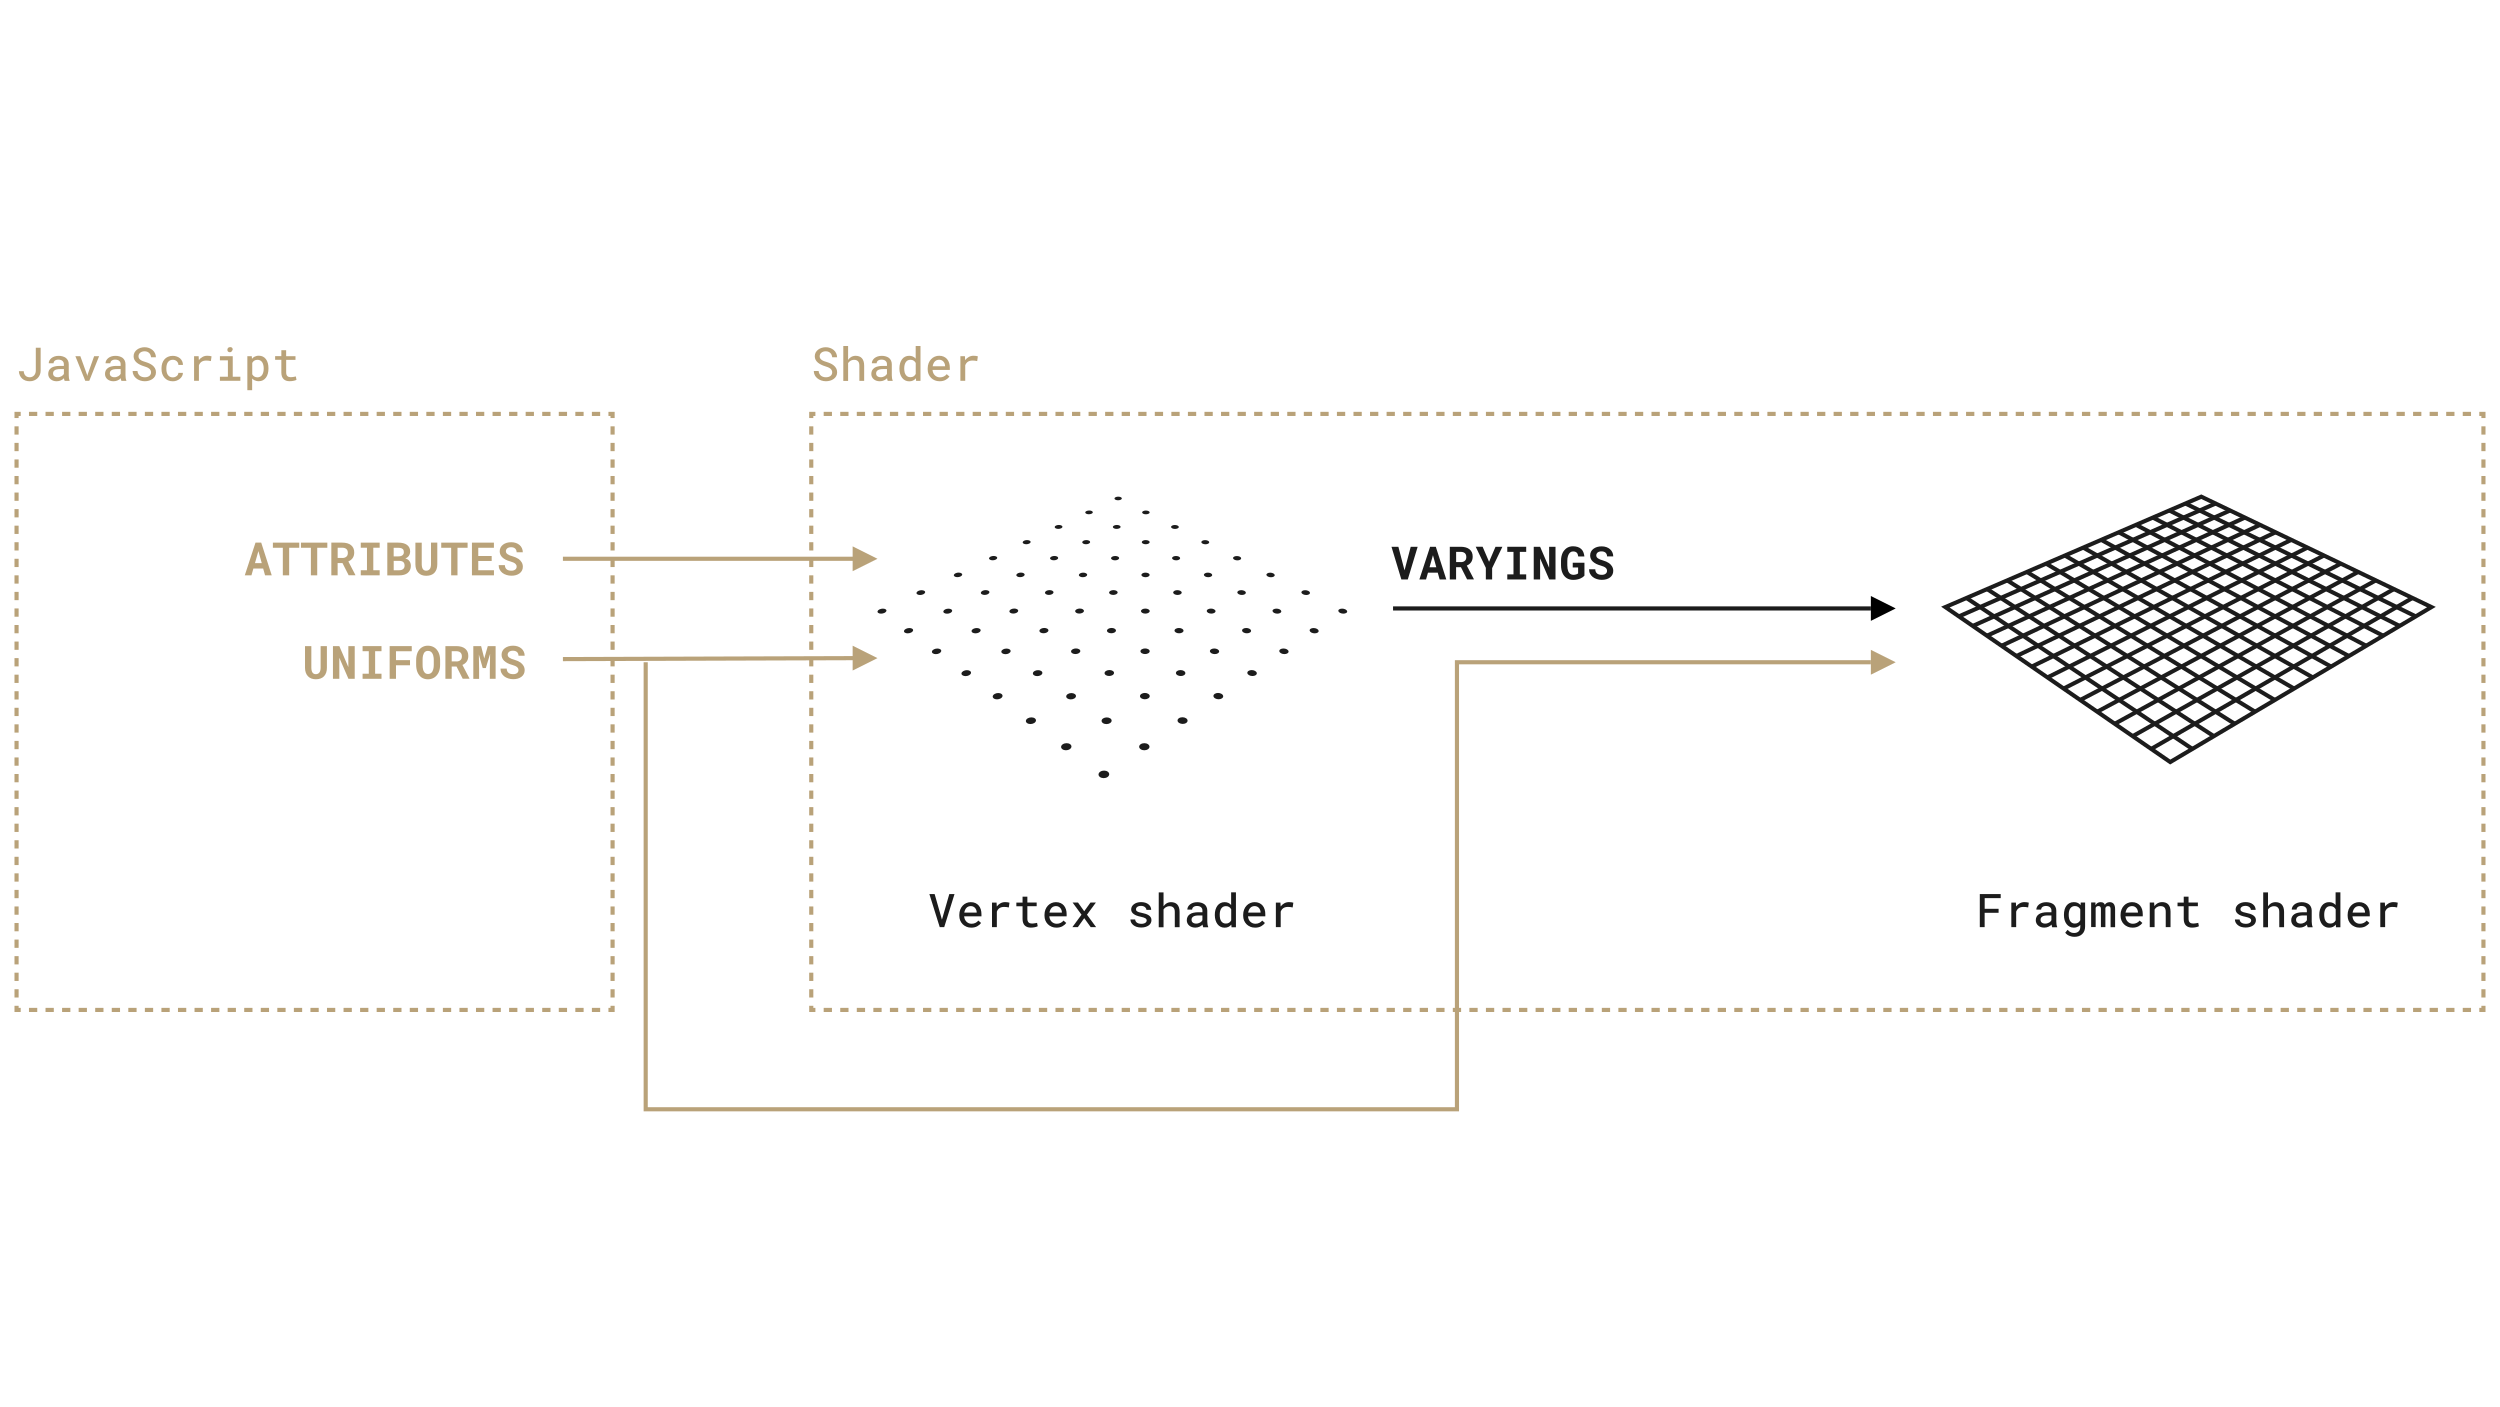 <?xml version="1.0" encoding="UTF-8"?>
<svg id="images" xmlns="http://www.w3.org/2000/svg" width="604" height="340" xmlns:xlink="http://www.w3.org/1999/xlink" viewBox="0 0 604 340">
  <defs>
    <style>
      .cls-1, .cls-2, .cls-3 {
        stroke-width: 0px;
      }

      .cls-1, .cls-4 {
        fill: #b9a279;
      }

      .cls-5, .cls-6, .cls-4, .cls-7, .cls-8 {
        stroke-miterlimit: 10;
      }

      .cls-5, .cls-6, .cls-7, .cls-8 {
        fill: none;
      }

      .cls-5, .cls-4, .cls-7, .cls-8 {
        stroke: #b9a279;
      }

      .cls-6 {
        stroke: #1c1c1c;
      }

      .cls-2 {
        fill: #000;
      }

      .cls-3 {
        fill: #1c1c1c;
      }

      .cls-7 {
        stroke-dasharray: 0 0 2 2;
      }

      .cls-8 {
        stroke-dasharray: 0 0 2 2;
      }
    </style>
    <symbol id="arrow_2" data-name="arrow 2" viewBox="0 0 6 6">
      <polygon class="cls-2" points="3 0 6 6 0 6 3 0"/>
    </symbol>
    <symbol id="arrow-brown" viewBox="0 0 6 6">
      <polygon class="cls-1" points="6 3 0 6 0 0 6 3"/>
    </symbol>
  </defs>
  <g>
    <path class="cls-1" d="M9.82,84.01v5.55c0,.37-.07.72-.21,1.03-.14.31-.32.58-.55.8-.24.23-.51.4-.83.53-.32.13-.66.19-1.03.19s-.73-.05-1.04-.16-.58-.27-.81-.48c-.23-.21-.41-.46-.55-.76-.14-.3-.21-.64-.24-1.02h1.18c0,.21.04.41.11.58.07.18.16.33.28.46.12.14.27.24.45.31.18.07.38.11.61.11s.42-.04.6-.13c.18-.08.33-.2.46-.34.12-.14.22-.31.29-.5.07-.19.1-.39.11-.61v-5.55h1.18Z"/>
    <path class="cls-1" d="M15.51,91.72c-.03-.11-.04-.22-.05-.34-.1.1-.21.19-.33.28-.12.09-.25.17-.4.23-.15.07-.3.12-.47.16s-.35.06-.54.06c-.31,0-.59-.04-.85-.13-.25-.09-.47-.21-.65-.37-.18-.16-.32-.34-.42-.56-.1-.21-.15-.45-.15-.7,0-.33.06-.61.19-.86.13-.25.32-.46.56-.62.24-.16.52-.28.86-.35s.71-.12,1.13-.12h1.04v-.43c0-.17-.03-.32-.09-.45-.06-.13-.15-.25-.26-.34-.11-.1-.25-.17-.41-.22-.16-.05-.35-.08-.56-.08-.19,0-.35.02-.5.07-.15.05-.27.11-.37.19-.1.08-.17.17-.22.28s-.08.22-.08.34h-1.16c0-.23.05-.45.16-.66.11-.21.27-.4.48-.58.2-.16.46-.3.75-.4.3-.1.63-.15,1.01-.15.34,0,.66.04.96.13.29.08.55.21.77.37.21.17.38.38.51.64.12.25.19.55.19.88v2.69c0,.23.02.46.05.68.04.22.09.41.16.57v.09h-1.2c-.04-.08-.07-.17-.09-.28ZM14.43,91.07c.16-.05.3-.11.44-.18.13-.08.24-.17.34-.26s.17-.2.23-.31v-1.15h-.9c-.32,0-.59.03-.83.08s-.42.14-.56.25c-.11.09-.19.19-.25.31-.05.12-.08.25-.08.4,0,.14.02.26.07.38.05.12.11.21.21.29.09.08.21.14.35.19.14.05.3.07.48.07s.36-.02.52-.07Z"/>
    <path class="cls-1" d="M18.21,86.06h1.2l1.59,4.4.09.38.09-.38,1.56-4.4h1.2l-2.37,5.94h-.97l-2.39-5.94Z"/>
    <path class="cls-1" d="M29.23,91.72c-.03-.11-.04-.22-.05-.34-.1.1-.21.19-.33.28-.12.09-.25.17-.4.23-.15.07-.3.12-.47.16s-.35.06-.54.06c-.31,0-.59-.04-.85-.13-.25-.09-.47-.21-.65-.37s-.32-.34-.42-.56-.15-.45-.15-.7c0-.33.06-.61.19-.86.13-.25.32-.46.56-.62.24-.16.52-.28.86-.35.33-.08.71-.12,1.13-.12h1.04v-.43c0-.17-.03-.32-.09-.45-.06-.13-.15-.25-.26-.34-.11-.1-.25-.17-.41-.22-.16-.05-.35-.08-.56-.08-.19,0-.35.02-.5.07-.15.05-.27.11-.37.19-.1.08-.17.17-.22.28-.05.11-.08.22-.08.34h-1.16c0-.23.05-.45.16-.66.11-.21.27-.4.48-.58.2-.16.46-.3.75-.4.3-.1.63-.15,1.01-.15.34,0,.66.04.96.13.29.08.55.21.77.37.21.17.38.38.5.64.12.25.19.55.19.88v2.69c0,.23.02.46.05.68s.09.41.16.57v.09h-1.2c-.04-.08-.07-.17-.09-.28ZM28.14,91.07c.16-.05.3-.11.44-.18.13-.08.25-.17.34-.26.09-.1.17-.2.23-.31v-1.15h-.9c-.32,0-.59.03-.83.08s-.42.14-.56.25c-.11.09-.19.19-.25.31-.05.12-.08.25-.08.4,0,.14.02.26.07.38.05.12.11.21.21.29.09.08.21.14.35.19.14.05.3.07.48.07s.36-.02.52-.07Z"/>
    <path class="cls-1" d="M36.35,89.41c-.09-.16-.22-.29-.38-.41-.16-.11-.34-.21-.54-.29-.2-.08-.42-.15-.64-.22-.33-.1-.64-.22-.94-.37-.3-.14-.57-.31-.8-.5-.23-.19-.42-.42-.56-.67-.14-.25-.21-.54-.21-.87s.07-.65.22-.92.35-.5.6-.69c.25-.19.53-.33.85-.43.32-.1.65-.15.99-.15.37,0,.71.06,1.04.18.33.12.62.28.87.49.25.21.45.47.59.77.15.3.22.63.23.99h-1.18c-.02-.22-.07-.41-.15-.59-.08-.18-.18-.33-.31-.45-.13-.13-.29-.23-.47-.3-.18-.07-.4-.11-.63-.11-.2,0-.38.03-.56.08-.18.05-.33.13-.47.24-.14.1-.24.23-.32.38-.08.15-.12.32-.12.51,0,.21.05.39.15.54.1.15.24.28.41.38.16.11.34.2.55.27.2.07.41.14.61.2.29.09.58.19.86.32s.54.28.77.46c.26.2.47.44.63.72s.24.61.24.98-.08.67-.23.94c-.15.27-.36.49-.61.67-.25.18-.54.32-.86.41s-.66.14-1,.14c-.39,0-.77-.06-1.14-.19-.37-.13-.7-.31-.98-.55-.25-.21-.45-.46-.59-.75-.15-.29-.22-.61-.23-.98h1.17c.03.25.09.46.18.65.1.19.22.34.37.47.15.13.33.22.54.29.2.06.43.1.68.1.2,0,.39-.02.57-.07.18-.05.34-.12.48-.22.14-.1.25-.22.33-.37.08-.15.13-.32.13-.51,0-.22-.05-.4-.14-.56Z"/>
    <path class="cls-1" d="M42.25,91.09c.16-.05.31-.13.43-.23.13-.09.23-.21.3-.34.07-.13.11-.28.11-.43h1.1c0,.27-.07.54-.2.78s-.31.46-.54.65c-.22.18-.48.33-.78.44-.29.11-.6.16-.92.16-.45,0-.85-.08-1.19-.24-.34-.16-.62-.38-.85-.65-.23-.27-.4-.59-.52-.94s-.17-.74-.17-1.14v-.21c0-.4.06-.78.17-1.14s.29-.68.52-.95c.22-.27.5-.49.85-.64.34-.16.74-.24,1.19-.24.35,0,.68.06.98.17.3.11.56.26.78.45.22.2.39.43.51.7s.18.56.18.88h-1.1c0-.17-.03-.33-.1-.48s-.16-.28-.28-.4c-.12-.11-.26-.2-.43-.27-.17-.07-.35-.1-.54-.1-.29,0-.54.06-.74.18-.2.12-.36.27-.48.46-.12.19-.21.41-.26.65-.05.24-.08.48-.08.73v.21c0,.25.03.5.08.74s.14.46.26.65c.12.19.27.34.47.46.2.12.45.18.75.18.17,0,.34-.03.5-.08Z"/>
    <path class="cls-1" d="M50.65,85.99c.2.03.35.06.46.1l-.16,1.15c-.2-.04-.39-.08-.58-.1-.19-.02-.38-.03-.57-.03-.23,0-.45.03-.63.08-.19.05-.35.13-.5.23-.14.1-.26.22-.36.36-.1.14-.19.3-.25.48v3.74h-1.17v-5.94h1.1l.05.81v.14c.25-.33.54-.58.88-.77.34-.19.72-.29,1.14-.29.2,0,.4.01.6.04Z"/>
    <path class="cls-1" d="M56.23,86.06v4.96h1.84v.98h-4.94v-.98h1.93v-3.97h-1.93v-.99h3.1ZM54.98,84.25c.03-.08.08-.16.14-.22.05-.05.13-.09.21-.12.09-.03.18-.05.28-.05.15,0,.27.03.37.09.1.06.16.15.2.25.04.1.05.2.03.3-.03.1-.08.18-.16.25-.04.12-.11.21-.21.27s-.24.09-.4.07c-.17-.02-.29-.08-.38-.19s-.13-.24-.13-.39c0-.1.02-.18.05-.27Z"/>
    <path class="cls-1" d="M59.77,86.06h1.06l.05.63c.08-.1.17-.19.26-.28.1-.08.2-.15.31-.21.15-.08.31-.14.49-.19s.37-.07.58-.07c.38,0,.72.07,1.01.22.29.15.54.36.73.62s.35.59.45.96c.1.37.15.78.15,1.22v.12c0,.42-.05.82-.15,1.19s-.25.69-.45.96c-.2.27-.44.48-.73.64-.29.15-.62.23-1,.23-.22,0-.42-.02-.61-.07-.19-.05-.36-.11-.51-.19-.09-.06-.18-.12-.26-.18-.08-.07-.16-.14-.23-.22v2.84h-1.16v-8.22ZM63.62,88.19c-.06-.25-.15-.47-.27-.66-.12-.19-.28-.33-.47-.44-.19-.11-.42-.16-.68-.16-.15,0-.28.02-.41.05-.13.03-.24.08-.34.14-.11.07-.21.15-.29.24-.09.09-.16.2-.22.32v2.75c.06.11.13.2.2.29.08.09.16.17.26.23.11.07.23.12.36.16.14.04.28.06.44.06.26,0,.49-.06.68-.17.19-.11.35-.26.47-.45.12-.19.21-.41.27-.66.06-.25.09-.51.09-.79v-.12c0-.27-.03-.54-.09-.78Z"/>
    <path class="cls-1" d="M69.14,86.06h2.25v.88h-2.25v3.03c0,.23.03.41.08.56.06.15.13.27.23.35.1.09.22.16.35.19.13.04.28.06.43.06.11,0,.23,0,.35-.02.12-.01.24-.03.35-.05.11-.02.21-.04.31-.06.1-.02.18-.04.24-.05l.15.82c-.09.05-.2.1-.33.14-.13.04-.26.07-.41.1-.15.03-.3.05-.47.07-.16.01-.33.02-.49.02-.28,0-.54-.04-.78-.12s-.44-.2-.62-.37c-.18-.17-.31-.38-.41-.65s-.15-.58-.15-.96v-3.07h-1.5v-.88h1.5v-1.44h1.16v1.44Z"/>
  </g>
  <g>
    <path class="cls-1" d="M61.22,137.35l-.47,1.65h-1.61l2.59-7.9h1.38l2.54,7.9h-1.61l-.46-1.65h-2.37ZM63.24,136.05l-.81-2.91-.83,2.91h1.64Z"/>
    <path class="cls-1" d="M69.86,132.34v6.66h-1.53v-6.66h-2.4v-1.24h6.37v1.24h-2.44Z"/>
    <path class="cls-1" d="M76.64,132.34v6.66h-1.53v-6.66h-2.4v-1.24h6.37v1.24h-2.44Z"/>
    <path class="cls-1" d="M81.57,136.05v2.95h-1.52v-7.9h2.65c.44,0,.83.05,1.19.15.35.1.66.25.91.45.25.2.44.45.58.74.14.3.2.64.2,1.03,0,.28-.03.54-.1.76-.07.23-.16.43-.28.6-.13.18-.28.34-.45.47-.18.13-.37.25-.59.35l1.7,3.26v.07h-1.63l-1.49-2.95h-1.16ZM82.7,134.81c.24,0,.44-.03.62-.1.18-.07.32-.16.44-.29.09-.1.17-.22.21-.36s.07-.3.07-.47c0-.21-.03-.4-.09-.56-.06-.16-.16-.29-.28-.4-.11-.09-.25-.17-.41-.22-.16-.05-.35-.08-.56-.08h-1.12v2.47h1.13Z"/>
    <path class="cls-1" d="M91.73,131.1v1.23h-1.54v5.44h1.54v1.23h-4.57v-1.23h1.5v-5.44h-1.5v-1.23h4.57Z"/>
    <path class="cls-1" d="M93.59,131.1h2.65c.43,0,.82.04,1.17.13s.65.22.9.4c.25.18.44.4.58.67.14.27.2.59.2.96,0,.24-.05.46-.13.68s-.2.4-.36.56c-.09.09-.19.17-.3.24s-.23.13-.37.18h0c.26.08.47.17.62.28.15.11.28.24.39.39.11.16.19.33.24.52s.08.38.08.58c0,.38-.06.71-.2,1-.13.29-.32.53-.56.73-.24.2-.54.34-.88.44s-.74.15-1.17.15h-2.88v-7.9ZM96.25,134.42c.23,0,.44-.03.61-.08s.32-.13.43-.24c.09-.08.16-.18.21-.3.05-.12.07-.25.07-.41s-.02-.3-.06-.42c-.04-.12-.1-.22-.19-.3-.11-.11-.25-.19-.44-.24-.18-.05-.4-.08-.64-.08h-1.13v2.07h1.13ZM95.12,137.77h1.36c.2,0,.38-.03.53-.08.16-.05.29-.12.39-.21.12-.1.2-.21.26-.35.06-.14.09-.29.09-.46s-.02-.34-.07-.48c-.05-.14-.12-.26-.21-.36-.1-.1-.22-.18-.38-.23-.16-.05-.34-.08-.55-.09h-1.42v2.25Z"/>
    <path class="cls-1" d="M105.65,136.34c0,.44-.06.83-.18,1.18-.12.34-.3.63-.52.87-.23.24-.51.42-.84.54-.33.12-.71.18-1.13.18-.4,0-.76-.06-1.08-.18s-.59-.3-.82-.54c-.23-.23-.4-.52-.53-.87-.12-.35-.19-.74-.19-1.18v-5.23h1.53v5.23c0,.26.04.5.08.69s.12.36.22.49c.09.12.2.21.33.27s.28.09.45.09c.18,0,.35-.03.49-.1s.26-.16.36-.28c.1-.13.18-.29.23-.49.05-.2.08-.42.08-.68v-5.23h1.52v5.23Z"/>
    <path class="cls-1" d="M110.53,132.34v6.66h-1.53v-6.66h-2.4v-1.24h6.37v1.24h-2.44Z"/>
    <path class="cls-1" d="M115.55,135.54v2.23h3.79v1.23h-5.32v-7.9h5.31v1.24h-3.78v1.99h3.24v1.2h-3.24Z"/>
    <path class="cls-1" d="M124.74,136.54c-.05-.12-.13-.24-.25-.35-.12-.1-.27-.2-.46-.29-.19-.09-.43-.17-.71-.25-.44-.12-.82-.26-1.15-.43-.33-.17-.6-.36-.81-.56s-.37-.43-.47-.67c-.11-.25-.16-.51-.16-.8,0-.33.07-.63.21-.91.14-.27.34-.5.59-.69.25-.19.54-.34.88-.44.34-.1.71-.15,1.11-.15s.79.06,1.13.18.64.29.88.5c.25.22.44.47.57.77.14.3.21.62.21.98h-1.49c0-.18-.04-.34-.09-.49-.06-.15-.14-.28-.25-.39-.11-.1-.25-.19-.41-.25-.16-.06-.36-.09-.58-.09-.2,0-.38.02-.54.07-.16.05-.29.12-.4.2-.11.09-.19.2-.25.32s-.08.25-.08.39c0,.15.04.28.11.4.07.12.18.23.32.32.14.1.31.19.51.27.2.08.43.15.68.22.27.08.53.17.78.28.25.11.47.23.68.37.31.23.56.5.74.81.18.31.28.66.28,1.06,0,.35-.07.66-.21.92-.14.27-.33.5-.58.68-.25.19-.54.33-.88.43-.34.1-.71.14-1.11.14s-.78-.06-1.17-.18-.72-.29-1.01-.52c-.27-.22-.49-.49-.64-.79-.16-.3-.24-.66-.24-1.07h1.5c0,.24.05.44.12.61.08.17.18.31.32.42.13.11.3.19.49.24s.4.08.63.08c.2,0,.38-.02.54-.07.16-.05.29-.11.4-.2.11-.08.19-.18.25-.3.06-.12.09-.25.09-.39s-.02-.27-.07-.4Z"/>
  </g>
  <g>
    <path class="cls-3" d="M336.17,132.1h1.68l1.34,5.16.14.53.15-.54,1.35-5.15h1.68l-2.39,7.9h-1.55l-2.39-7.9Z"/>
    <path class="cls-3" d="M345,138.35l-.47,1.65h-1.61l2.59-7.9h1.38l2.54,7.9h-1.61l-.46-1.65h-2.37ZM347.01,137.05l-.81-2.91-.83,2.91h1.64Z"/>
    <path class="cls-3" d="M351.79,137.05v2.95h-1.52v-7.9h2.65c.44,0,.83.05,1.19.15.35.1.66.25.91.45.25.2.44.45.58.74.14.3.2.64.2,1.03,0,.28-.03.54-.1.76-.07.23-.16.43-.28.6-.13.18-.28.34-.45.47-.18.13-.37.25-.59.35l1.7,3.26v.07h-1.63l-1.49-2.95h-1.16ZM352.92,135.81c.24,0,.44-.03.62-.1.18-.07.32-.16.44-.29.09-.1.17-.22.21-.36s.07-.3.07-.47c0-.21-.03-.4-.09-.56-.06-.16-.16-.29-.28-.4-.11-.09-.25-.17-.41-.22-.16-.05-.35-.08-.56-.08h-1.12v2.47h1.13Z"/>
    <path class="cls-3" d="M361.3,132.1h1.68l-2.48,5.16v2.73h-1.52v-2.8s-2.45-5.1-2.45-5.1h1.67l1.56,3.64,1.56-3.64Z"/>
    <path class="cls-3" d="M368.73,132.1v1.23h-1.54v5.44h1.54v1.23h-4.57v-1.23h1.5v-5.44h-1.5v-1.23h4.57Z"/>
    <path class="cls-3" d="M374.29,140l-2.2-5.09v5.09h-1.54v-7.9h1.54l2.18,5.07v-5.07h1.54v7.9h-1.52Z"/>
    <path class="cls-3" d="M382.41,139.44c-.17.12-.37.23-.6.33-.24.1-.5.18-.79.24-.29.06-.6.09-.93.09-.29,0-.56-.03-.82-.1-.25-.07-.49-.16-.7-.29-.21-.13-.4-.29-.57-.48-.17-.19-.32-.4-.44-.65-.14-.27-.24-.57-.31-.91s-.11-.7-.11-1.1v-1.07c0-.38.03-.73.1-1.05.07-.32.17-.62.29-.88.12-.24.26-.45.42-.63.16-.19.33-.35.52-.49.22-.16.46-.27.72-.35s.54-.12.82-.12c.44,0,.83.06,1.16.17.33.11.61.27.84.48.23.21.41.47.53.78s.21.65.25,1.03h-1.49c-.03-.19-.06-.36-.12-.51-.05-.15-.12-.27-.21-.37-.1-.11-.23-.2-.38-.25-.15-.06-.34-.08-.55-.08-.12,0-.23.02-.34.05-.11.04-.21.09-.3.16-.12.09-.23.22-.33.37-.1.15-.18.33-.25.54-.05.16-.09.34-.12.53s-.04.41-.04.63v1.08c0,.29.02.55.06.78.04.23.09.44.16.62.04.11.09.2.15.29.06.09.12.17.19.24.12.12.25.2.4.26.15.06.33.09.52.1.12,0,.24,0,.35-.03s.22-.04.33-.08c.1-.03.19-.07.27-.11.08-.04.14-.09.18-.13v-1.43s-1.3,0-1.3,0v-1.14h2.83v3.11c-.09.12-.23.24-.4.36Z"/>
    <path class="cls-3" d="M388.19,137.54c-.05-.12-.13-.24-.25-.35-.12-.1-.27-.2-.46-.29-.19-.09-.43-.17-.71-.25-.44-.12-.82-.26-1.15-.43s-.6-.36-.81-.56-.37-.43-.47-.67c-.11-.25-.16-.51-.16-.8,0-.33.07-.63.21-.91s.34-.5.59-.69c.25-.19.54-.34.88-.44.34-.1.71-.15,1.11-.15s.79.06,1.13.18c.34.12.64.29.88.5.25.22.44.47.57.77.14.3.21.62.21.98h-1.49c0-.18-.04-.34-.09-.49-.06-.15-.14-.28-.25-.39-.11-.1-.25-.19-.42-.25s-.36-.09-.58-.09c-.2,0-.38.02-.54.07-.16.05-.29.12-.4.2-.11.09-.19.2-.25.32s-.08.25-.08.39c0,.15.04.28.11.4.07.12.18.23.32.32.14.1.31.19.51.27.2.08.43.15.68.22.27.08.53.17.78.28s.47.23.68.37c.31.23.56.5.74.81.18.31.28.66.28,1.06,0,.35-.07.66-.21.92-.14.27-.33.5-.58.68-.25.19-.54.33-.88.43-.34.1-.71.14-1.11.14s-.78-.06-1.17-.18c-.39-.12-.72-.29-1.01-.52-.27-.22-.49-.49-.64-.79-.16-.3-.24-.66-.24-1.07h1.5c0,.24.05.44.12.61.08.17.18.31.32.42.13.11.3.19.49.24.19.05.4.08.63.08.2,0,.38-.02.54-.07.16-.05.29-.11.4-.2.11-.08.19-.18.25-.3.06-.12.09-.25.09-.39s-.02-.27-.07-.4Z"/>
  </g>
  <g>
    <path class="cls-1" d="M78.98,161.34c0,.44-.06.83-.18,1.18s-.3.63-.52.87c-.23.24-.51.42-.84.54-.33.12-.71.18-1.13.18-.4,0-.76-.06-1.08-.18s-.59-.3-.82-.54c-.23-.23-.4-.52-.53-.87-.12-.35-.19-.74-.19-1.18v-5.23h1.53v5.23c0,.26.04.5.08.69s.12.36.22.49c.09.12.2.21.33.27.13.06.28.09.45.09.18,0,.35-.03.49-.1.14-.06.26-.16.36-.28.1-.13.18-.29.23-.49.05-.2.08-.42.08-.68v-5.23h1.52v5.23Z"/>
    <path class="cls-1" d="M84.18,164l-2.2-5.09v5.09h-1.54v-7.9h1.54l2.18,5.07v-5.07h1.54v7.9h-1.52Z"/>
    <path class="cls-1" d="M92.17,156.1v1.23h-1.54v5.44h1.54v1.23h-4.57v-1.23h1.5v-5.44h-1.5v-1.23h4.57Z"/>
    <path class="cls-1" d="M95.67,160.73v3.27h-1.53v-7.9h5.34v1.24h-3.81v2.15h3.39v1.24h-3.39Z"/>
    <path class="cls-1" d="M106.24,161.6c-.06.31-.15.59-.27.85-.12.26-.27.5-.46.72s-.39.4-.62.54c-.21.13-.44.23-.69.3-.25.07-.52.11-.81.11-.31,0-.59-.04-.85-.12-.26-.08-.5-.19-.71-.34-.21-.15-.4-.34-.56-.55-.17-.22-.31-.46-.42-.73-.1-.25-.18-.52-.23-.81-.05-.29-.08-.6-.08-.93v-1.15c0-.35.03-.68.09-.99.06-.31.15-.6.26-.86.11-.25.25-.48.41-.68.16-.2.35-.38.56-.52.21-.14.44-.25.69-.33s.54-.11.84-.11.59.04.85.12c.27.08.51.19.72.33.21.14.4.3.56.5s.3.41.42.65c.13.27.22.56.29.88s.1.66.1,1.01v1.15c0,.34-.03.66-.09.97ZM104.76,158.89c-.02-.18-.05-.35-.09-.51-.05-.2-.13-.37-.22-.52-.09-.15-.2-.28-.32-.38-.1-.07-.21-.13-.33-.17-.12-.04-.26-.06-.4-.06s-.27.02-.38.05c-.11.04-.22.09-.31.16-.12.1-.23.23-.31.38-.08.15-.15.33-.2.53-.04.16-.06.33-.08.51s-.02.38-.02.58v1.16c0,.19,0,.38.02.55s.04.34.08.49c.04.19.1.37.18.52s.17.28.27.38c.1.09.21.15.33.2.12.05.27.07.43.07s.29-.02.42-.07c.13-.04.24-.11.34-.19.12-.1.23-.23.31-.38.08-.15.15-.33.2-.52.04-.15.07-.32.09-.5s.03-.37.03-.56v-1.16c0-.2-.01-.4-.03-.58Z"/>
    <path class="cls-1" d="M109.13,161.05v2.95h-1.52v-7.9h2.65c.44,0,.83.05,1.19.15.35.1.66.25.91.45.25.2.44.45.58.74.14.3.2.64.2,1.03,0,.28-.03.54-.1.76-.07.23-.16.43-.28.6-.13.18-.28.34-.45.47-.18.13-.37.25-.59.35l1.7,3.26v.07h-1.63l-1.49-2.95h-1.16ZM110.25,159.81c.23,0,.44-.03.62-.1.18-.07.32-.16.44-.29.09-.1.17-.22.21-.36s.07-.3.07-.47c0-.21-.03-.4-.09-.56-.06-.16-.16-.29-.28-.4-.11-.09-.25-.17-.41-.22-.16-.05-.35-.08-.56-.08h-1.12v2.47h1.13Z"/>
    <path class="cls-1" d="M117,159.07l.85-2.97h1.89v7.9h-1.4v-2.34l.07-3.69-1.04,3.43h-.75l-.93-3.28.06,3.55v2.34h-1.4v-7.9h1.89l.75,2.97Z"/>
    <path class="cls-1" d="M125.19,161.54c-.05-.12-.13-.24-.25-.35-.12-.1-.27-.2-.46-.29-.19-.09-.43-.17-.71-.25-.44-.12-.82-.26-1.15-.43s-.6-.36-.81-.56-.37-.43-.47-.67c-.11-.25-.16-.51-.16-.8,0-.33.07-.63.21-.91s.34-.5.59-.69c.25-.19.54-.34.88-.44.34-.1.71-.15,1.11-.15s.79.06,1.13.18c.34.12.64.29.88.5.25.22.44.47.57.77.14.3.21.62.21.98h-1.49c0-.18-.04-.34-.09-.49-.06-.15-.14-.28-.25-.39-.11-.1-.25-.19-.42-.25s-.36-.09-.58-.09c-.2,0-.38.02-.54.07-.16.05-.29.12-.4.2-.11.09-.19.2-.25.32s-.08.25-.08.39c0,.15.04.28.11.4.07.12.18.23.32.32.14.1.31.19.51.27.2.08.43.15.68.22.27.08.53.17.78.28s.47.23.68.37c.31.23.56.5.74.81.18.31.28.66.28,1.06,0,.35-.07.66-.21.92-.14.27-.33.5-.58.68-.25.19-.54.33-.88.43-.34.1-.71.14-1.11.14s-.78-.06-1.17-.18c-.39-.12-.72-.29-1.01-.52-.27-.22-.49-.49-.64-.79-.16-.3-.24-.66-.24-1.07h1.5c0,.24.05.44.12.61.08.17.18.31.32.42.13.11.3.19.49.24.19.05.4.08.63.08.2,0,.38-.02.54-.07.16-.05.29-.11.4-.2.11-.08.19-.18.25-.3.06-.12.09-.25.09-.39s-.02-.27-.07-.4Z"/>
  </g>
  <g>
    <path class="cls-3" d="M224.54,216.01h1.27l1.64,5.75.12.43.13-.44,1.65-5.74h1.26l-2.49,7.99h-1.08l-2.5-7.99Z"/>
    <path class="cls-3" d="M233.49,223.89c-.36-.14-.66-.35-.91-.6-.26-.26-.45-.56-.6-.91-.14-.35-.21-.73-.21-1.14v-.22c0-.47.08-.9.23-1.28s.36-.7.61-.96c.25-.26.54-.47.88-.61s.68-.21,1.04-.21c.43,0,.8.07,1.13.22.32.15.6.35.81.61s.38.57.49.92c.11.36.16.75.16,1.17v.51h-4.18v.03c.03.27.09.51.18.71.09.2.21.37.36.53.16.16.34.29.55.38.21.09.45.14.7.14.34,0,.66-.07.94-.21.28-.14.51-.32.7-.56l.66.58c-.2.29-.5.55-.9.78-.4.23-.89.35-1.47.35-.43,0-.82-.07-1.18-.22ZM233.97,219.01c-.17.07-.32.17-.46.31-.14.14-.25.3-.34.5-.09.2-.16.42-.2.67h3v-.07c0-.18-.03-.36-.1-.55-.07-.19-.16-.35-.28-.49-.12-.14-.26-.25-.44-.34-.18-.09-.39-.13-.63-.13-.19,0-.38.04-.55.11Z"/>
    <path class="cls-3" d="M243.43,217.99c.2.03.35.06.46.1l-.16,1.15c-.2-.04-.39-.08-.58-.1-.19-.02-.38-.03-.57-.03-.23,0-.45.03-.63.08-.19.05-.35.13-.5.23-.14.1-.26.22-.36.36-.1.14-.19.3-.25.48v3.74h-1.17v-5.94h1.1l.05.81v.14c.25-.33.54-.58.88-.77s.72-.29,1.14-.29c.2,0,.4.01.6.04Z"/>
    <path class="cls-3" d="M248.21,218.06h2.25v.88h-2.25v3.03c0,.23.03.41.09.56.06.15.13.27.23.35.1.09.21.16.35.19.13.04.28.06.43.06.11,0,.23,0,.35-.02s.24-.03.35-.05c.11-.02.21-.04.31-.05s.18-.04.24-.05l.15.82c-.09.06-.2.1-.33.14-.13.04-.26.07-.41.1-.15.03-.3.05-.47.07s-.33.02-.49.02c-.28,0-.54-.04-.78-.12s-.44-.2-.62-.37c-.18-.16-.31-.38-.41-.64-.1-.27-.15-.58-.15-.96v-3.07h-1.5v-.88h1.5v-1.44h1.16v1.44Z"/>
    <path class="cls-3" d="M254.07,223.89c-.36-.14-.66-.35-.91-.6-.26-.26-.45-.56-.6-.91-.14-.35-.21-.73-.21-1.14v-.22c0-.47.08-.9.23-1.28s.36-.7.61-.96c.25-.26.54-.47.88-.61.33-.14.68-.21,1.04-.21.43,0,.8.07,1.13.22.32.15.6.35.81.61s.38.57.49.92c.11.36.16.75.16,1.17v.51h-4.18v.03c.03.27.09.51.18.71s.21.37.36.53c.16.16.34.29.55.38.21.09.45.14.7.14.34,0,.66-.07.94-.21s.51-.32.7-.56l.66.58c-.2.29-.5.55-.9.78-.4.23-.89.35-1.47.35-.43,0-.82-.07-1.18-.22ZM254.55,219.01c-.17.07-.32.17-.46.31-.14.14-.25.3-.34.5-.09.2-.16.42-.2.67h3v-.07c0-.18-.03-.36-.1-.55-.07-.19-.16-.35-.28-.49-.12-.14-.26-.25-.44-.34s-.39-.13-.63-.13c-.19,0-.38.04-.55.11Z"/>
    <path class="cls-3" d="M263.44,218.06h1.32l-2.15,2.93,2.21,3.01h-1.31l-1.56-2.17-1.55,2.17h-1.32l2.21-3.01-2.15-2.93h1.31l1.49,2.1,1.51-2.1Z"/>
    <path class="cls-3" d="M276.96,222.11c-.05-.09-.12-.17-.23-.25-.11-.07-.26-.14-.45-.2-.18-.06-.41-.12-.69-.18-.34-.07-.66-.15-.94-.26-.28-.1-.52-.22-.72-.37-.2-.14-.36-.3-.47-.49s-.17-.4-.17-.65.06-.47.17-.68c.12-.21.28-.4.49-.56.21-.16.46-.29.75-.38s.62-.14.97-.14c.38,0,.72.05,1.03.14.3.09.56.23.77.4.21.17.38.37.49.6.11.23.17.47.17.74h-1.16c0-.12-.03-.23-.08-.35-.06-.11-.14-.21-.24-.3-.11-.09-.25-.17-.41-.23-.16-.06-.35-.09-.56-.09s-.39.02-.54.07c-.16.04-.29.1-.38.18-.1.08-.18.16-.23.26-.05.1-.08.2-.08.3s.02.21.06.29.12.16.22.23c.1.07.24.13.41.19s.4.11.67.16c.37.07.7.16.99.25.29.1.54.22.75.36.21.14.37.31.48.5.11.19.16.42.16.67s-.06.5-.18.72c-.12.22-.29.41-.51.56-.22.15-.48.27-.78.36s-.64.13-1.01.13c-.41,0-.78-.06-1.11-.16-.32-.11-.6-.26-.81-.44-.22-.18-.39-.39-.51-.62-.12-.24-.17-.48-.17-.73h1.14c.01.19.07.36.16.49.09.14.2.25.34.33.14.08.29.14.46.18s.34.06.51.06c.25,0,.47-.03.65-.09.19-.06.33-.13.44-.23.08-.07.13-.14.17-.22.04-.08.06-.17.06-.27,0-.11-.02-.21-.07-.3Z"/>
    <path class="cls-3" d="M281.4,218.6c.1-.1.2-.19.31-.26.17-.12.35-.22.56-.28.21-.06.42-.1.65-.1.31,0,.59.05.85.14.26.09.47.23.65.42.18.19.32.44.42.74s.15.65.15,1.06v3.69h-1.16v-3.7c0-.23-.03-.43-.08-.6s-.13-.31-.24-.42c-.11-.12-.25-.21-.41-.27-.16-.06-.35-.09-.56-.08-.17,0-.33.02-.48.07s-.29.11-.42.19c-.1.07-.2.14-.29.23-.09.09-.17.18-.24.29v4.31h-1.16v-8.43h1.16v3.36c.08-.12.17-.23.27-.33Z"/>
    <path class="cls-3" d="M290.59,223.72c-.03-.11-.04-.22-.05-.34-.1.1-.21.19-.33.28-.12.09-.25.16-.4.23-.15.07-.3.12-.47.16s-.35.06-.54.06c-.31,0-.59-.04-.85-.13-.25-.09-.47-.21-.65-.37-.18-.16-.32-.34-.42-.56s-.15-.45-.15-.7c0-.33.06-.61.19-.86s.32-.46.56-.62c.24-.16.52-.28.86-.35s.71-.12,1.13-.12h1.04v-.43c0-.17-.03-.32-.09-.45-.06-.13-.15-.25-.26-.34-.11-.1-.25-.17-.41-.22-.16-.05-.35-.08-.56-.08-.19,0-.35.02-.5.07-.15.05-.27.11-.37.19-.1.08-.17.17-.22.28-.05.11-.08.22-.08.34h-1.16c0-.23.05-.45.16-.66.11-.21.27-.4.48-.58.2-.16.46-.3.75-.4s.63-.15,1.01-.15c.34,0,.66.04.96.13s.55.21.77.37c.21.17.38.38.5.64s.19.55.19.88v2.69c0,.23.02.46.06.68.04.22.09.41.16.57v.09h-1.2c-.04-.08-.07-.17-.09-.28ZM289.5,223.07c.16-.05.3-.11.44-.18.13-.08.24-.16.34-.26.09-.1.17-.2.22-.31v-1.15h-.9c-.32,0-.59.03-.83.08-.23.05-.42.14-.56.25-.11.09-.19.19-.25.31s-.08.25-.08.4c0,.14.02.26.07.38.05.12.11.21.21.29.09.08.21.14.35.19.14.05.3.07.48.07s.36-.02.52-.07Z"/>
    <path class="cls-3" d="M293.67,219.76c.11-.37.27-.69.47-.96.2-.27.45-.47.74-.62.29-.15.62-.22.99-.22.34,0,.64.06.9.18.26.12.48.29.67.51v-3.06h1.16v8.43h-1.06l-.06-.63c-.19.24-.43.42-.69.55-.27.13-.58.19-.94.19s-.68-.08-.97-.23c-.29-.15-.54-.36-.74-.63-.2-.27-.36-.59-.47-.96-.11-.37-.17-.77-.17-1.19v-.12c0-.44.05-.85.16-1.22ZM294.76,221.88c.06.25.15.46.27.65.12.19.27.33.46.44.19.11.41.16.68.16.32,0,.58-.07.79-.21.21-.14.38-.33.5-.58v-2.65c-.12-.23-.29-.42-.5-.56-.21-.14-.47-.21-.78-.21-.26,0-.49.06-.68.16-.19.11-.34.26-.46.44-.12.19-.21.41-.27.66-.06.25-.08.51-.08.79v.12c0,.28.03.54.08.79Z"/>
    <path class="cls-3" d="M302.07,223.89c-.36-.14-.66-.35-.91-.6-.26-.26-.45-.56-.6-.91-.14-.35-.21-.73-.21-1.14v-.22c0-.47.08-.9.23-1.28s.36-.7.61-.96c.25-.26.54-.47.88-.61s.68-.21,1.04-.21c.43,0,.8.07,1.13.22.32.15.6.35.81.61.22.26.38.57.49.92.11.36.16.75.16,1.17v.51h-4.18v.03c.03.27.09.51.18.71s.21.37.36.53c.16.16.34.29.55.38.21.09.45.14.7.14.34,0,.66-.07.94-.21s.51-.32.7-.56l.66.58c-.2.29-.5.55-.9.78-.4.23-.89.35-1.47.35-.43,0-.82-.07-1.18-.22ZM302.55,219.01c-.17.07-.32.17-.46.31-.14.14-.25.3-.34.5-.09.2-.16.42-.2.67h3v-.07c0-.18-.03-.36-.1-.55-.07-.19-.16-.35-.28-.49-.12-.14-.26-.25-.44-.34-.18-.09-.39-.13-.63-.13-.19,0-.38.04-.55.11Z"/>
    <path class="cls-3" d="M312.01,217.99c.2.03.35.06.46.1l-.16,1.15c-.2-.04-.39-.08-.58-.1-.19-.02-.38-.03-.57-.03-.23,0-.45.03-.63.08-.19.05-.35.13-.5.23-.14.1-.26.22-.36.36s-.19.3-.25.48v3.74h-1.17v-5.94h1.1l.05.81v.14c.25-.33.54-.58.88-.77s.72-.29,1.14-.29c.2,0,.4.01.6.04Z"/>
  </g>
  <g>
    <path class="cls-3" d="M479.49,220.54v3.46h-1.17v-7.99h5.05v.98h-3.87v2.57h3.36v.98h-3.36Z"/>
    <path class="cls-3" d="M489.7,217.99c.2.03.35.06.46.1l-.16,1.15c-.2-.04-.39-.08-.58-.1-.19-.02-.38-.03-.57-.03-.23,0-.45.03-.63.08-.19.05-.35.13-.5.23-.14.1-.26.22-.36.36-.1.14-.19.3-.25.48v3.74h-1.17v-5.94h1.1l.05.81v.14c.25-.33.54-.58.88-.77s.72-.29,1.14-.29c.2,0,.4.01.6.04Z"/>
    <path class="cls-3" d="M495.71,223.72c-.03-.11-.04-.22-.05-.34-.1.1-.21.19-.33.28-.12.09-.25.16-.4.23-.15.07-.3.12-.47.16-.17.04-.35.06-.54.06-.31,0-.59-.04-.85-.13-.25-.09-.47-.21-.65-.37-.18-.16-.32-.34-.42-.56-.1-.21-.15-.45-.15-.7,0-.33.06-.61.19-.86s.32-.46.56-.62c.24-.16.52-.28.86-.35.33-.08.71-.12,1.13-.12h1.04v-.43c0-.17-.03-.32-.09-.45-.06-.13-.15-.25-.26-.34-.11-.1-.25-.17-.41-.22-.16-.05-.35-.08-.56-.08-.19,0-.35.02-.5.07-.15.05-.27.11-.37.19-.1.08-.17.17-.22.28-.05.11-.08.22-.08.34h-1.16c0-.23.05-.45.16-.66.11-.21.27-.4.48-.58.2-.16.46-.3.75-.4.3-.1.63-.15,1.01-.15.34,0,.66.04.96.13.29.08.55.21.77.37.21.17.38.38.5.64.12.25.19.55.19.88v2.69c0,.23.02.46.05.68.04.22.09.41.16.57v.09h-1.2c-.04-.08-.07-.17-.09-.28ZM494.62,223.07c.16-.05.3-.11.44-.18.13-.08.25-.16.34-.26.09-.1.17-.2.22-.31v-1.15h-.9c-.32,0-.59.03-.83.08-.23.05-.42.14-.56.25-.11.09-.19.19-.25.31-.05.12-.08.25-.08.4,0,.14.02.26.07.38.05.12.11.21.21.29.09.08.21.14.35.19.14.05.3.07.48.07s.36-.02.52-.07Z"/>
    <path class="cls-3" d="M498.8,219.76c.11-.37.27-.69.47-.96.2-.27.45-.47.75-.62.29-.15.63-.22,1-.22.23,0,.44.02.63.07.19.05.36.12.52.22.09.06.18.12.26.19s.16.16.23.25l.05-.63h1.05v5.8c0,.39-.06.74-.19,1.05-.13.31-.3.57-.53.78-.23.22-.5.38-.82.49s-.67.16-1.06.16c-.16,0-.34-.02-.54-.05-.2-.04-.4-.09-.6-.17-.21-.08-.4-.18-.58-.31-.18-.13-.34-.29-.48-.47l.58-.7c.12.14.24.26.36.36.13.1.26.18.39.24.13.06.26.11.4.13.13.03.27.04.4.04.24,0,.45-.03.64-.1.19-.07.35-.17.48-.3.13-.12.23-.28.29-.47.07-.19.1-.4.1-.64v-.46c-.08.08-.16.16-.24.23s-.17.13-.27.19c-.15.08-.31.14-.49.19s-.37.07-.58.07c-.36,0-.69-.08-.99-.23-.29-.15-.54-.36-.74-.63-.21-.27-.37-.59-.48-.96-.11-.37-.16-.77-.16-1.19v-.12c0-.44.05-.85.16-1.22ZM499.89,221.88c.06.25.15.46.27.65s.28.33.46.44c.19.11.41.16.68.16.16,0,.31-.02.44-.06s.25-.09.35-.16c.11-.07.2-.15.28-.25.08-.1.15-.2.22-.32v-2.66c-.06-.12-.14-.22-.22-.32-.08-.09-.18-.18-.29-.25-.11-.06-.22-.11-.35-.15-.13-.04-.27-.06-.42-.06-.26,0-.49.06-.68.16-.19.11-.35.26-.47.44-.12.19-.22.41-.27.66-.06.25-.09.51-.09.79v.12c0,.28.03.54.09.79Z"/>
    <path class="cls-3" d="M506.31,218.67c.12-.22.27-.39.47-.52.2-.13.44-.19.71-.19.15,0,.29.02.41.05.12.04.23.08.32.15.07.05.13.11.18.19.05.07.1.16.13.25.05-.09.11-.17.18-.24.07-.07.14-.13.22-.19.1-.06.22-.11.34-.15.12-.04.26-.06.41-.06.2,0,.38.03.54.09.16.06.3.16.41.28.12.14.21.31.28.53.07.22.1.47.1.77v4.38h-1.09v-4.39c0-.12-.01-.23-.04-.32s-.07-.16-.12-.22c-.05-.06-.12-.1-.19-.12s-.16-.04-.26-.04c-.1,0-.19.01-.27.04-.08.03-.14.06-.19.11-.05.05-.09.1-.12.16s-.05.13-.07.21v4.55h-1.08v-4.39c0-.12-.01-.23-.04-.32s-.06-.16-.12-.22c-.05-.05-.11-.09-.19-.12-.07-.02-.16-.04-.25-.04-.1,0-.19.01-.27.04-.08.03-.15.06-.21.11-.04.04-.08.08-.11.13-.03.05-.06.1-.08.16v4.64h-1.09v-5.94h1.03l.03.6Z"/>
    <path class="cls-3" d="M514.05,223.89c-.36-.14-.66-.35-.91-.6-.26-.26-.45-.56-.6-.91-.14-.35-.21-.73-.21-1.14v-.22c0-.47.08-.9.23-1.28s.36-.7.61-.96c.25-.26.54-.47.88-.61.33-.14.68-.21,1.04-.21.43,0,.8.07,1.13.22.32.15.6.35.82.61.22.26.38.57.49.92.11.36.16.75.16,1.17v.51h-4.18v.03c.03.27.09.51.18.71s.21.37.36.53c.16.16.34.29.55.38.21.09.45.14.7.14.34,0,.66-.07.94-.21s.51-.32.7-.56l.66.58c-.2.29-.5.55-.9.78-.4.23-.89.35-1.47.35-.43,0-.82-.07-1.18-.22ZM514.53,219.01c-.17.07-.32.17-.46.31-.14.14-.25.3-.34.5-.09.2-.16.42-.2.67h3v-.07c0-.18-.03-.36-.1-.55-.07-.19-.16-.35-.28-.49-.12-.14-.26-.25-.44-.34s-.39-.13-.63-.13c-.19,0-.38.04-.55.11Z"/>
    <path class="cls-3" d="M519.38,218.06h1.05l.08.86c.08-.12.18-.23.28-.33s.21-.19.32-.26c.18-.12.37-.21.58-.28.21-.06.43-.1.66-.1.31,0,.59.04.84.13.25.09.47.22.65.41.18.19.32.43.41.72s.15.64.15,1.05v3.74h-1.16v-3.72c0-.26-.03-.47-.09-.64s-.14-.31-.25-.42c-.11-.11-.24-.18-.4-.23s-.34-.07-.55-.07c-.18,0-.34.02-.49.07s-.28.11-.41.2c-.1.07-.2.15-.28.25-.08.09-.16.2-.22.31v4.25h-1.17v-5.94Z"/>
    <path class="cls-3" d="M528.76,218.06h2.25v.88h-2.25v3.03c0,.23.03.41.08.56.06.15.13.27.23.35.1.09.21.16.35.19s.28.06.43.06c.11,0,.23,0,.35-.02s.24-.03.35-.05c.11-.02.21-.04.31-.05.1-.02.18-.04.24-.05l.15.82c-.09.06-.2.1-.33.14-.13.04-.26.07-.41.1-.15.03-.3.05-.47.07-.16.01-.33.02-.49.02-.28,0-.54-.04-.78-.12s-.44-.2-.62-.37c-.18-.16-.31-.38-.41-.64-.1-.27-.15-.58-.15-.96v-3.07h-1.5v-.88h1.5v-1.44h1.16v1.44Z"/>
    <path class="cls-3" d="M543.8,222.11c-.05-.09-.12-.17-.23-.25-.11-.07-.26-.14-.45-.2-.18-.06-.41-.12-.69-.18-.34-.07-.66-.15-.94-.26-.28-.1-.52-.22-.72-.37-.2-.14-.36-.3-.47-.49s-.17-.4-.17-.65.06-.47.17-.68c.12-.21.28-.4.49-.56.21-.16.46-.29.75-.38s.62-.14.97-.14c.38,0,.72.05,1.03.14.3.09.56.23.77.4.21.17.38.37.49.6.11.23.17.47.17.74h-1.16c0-.12-.03-.23-.08-.35-.06-.11-.14-.21-.24-.3-.11-.09-.25-.17-.41-.23-.16-.06-.35-.09-.56-.09s-.39.02-.54.07c-.16.04-.29.1-.38.18-.1.08-.18.16-.23.26-.05.1-.08.2-.08.3s.02.21.06.29.12.16.22.23c.1.07.24.13.41.19s.4.11.67.16c.37.07.7.16.99.25.29.1.54.22.75.36.21.14.37.31.48.5.11.19.16.42.16.67s-.06.5-.18.72c-.12.22-.29.41-.51.56-.22.15-.48.27-.78.36s-.64.13-1.01.13c-.41,0-.78-.06-1.11-.16-.32-.11-.6-.26-.81-.44-.22-.18-.39-.39-.51-.62-.12-.24-.17-.48-.17-.73h1.14c.01.19.07.36.16.49.09.14.2.25.34.33.14.08.29.14.46.18s.34.06.51.06c.25,0,.47-.03.65-.09.19-.06.33-.13.44-.23.08-.07.13-.14.17-.22.04-.08.06-.17.06-.27,0-.11-.02-.21-.07-.3Z"/>
    <path class="cls-3" d="M548.24,218.6c.1-.1.2-.19.31-.26.17-.12.35-.22.56-.28.21-.06.42-.1.65-.1.31,0,.59.05.85.14.26.09.47.23.65.42.18.19.32.44.42.74.1.3.15.65.15,1.06v3.69h-1.16v-3.7c0-.23-.03-.43-.08-.6-.05-.17-.13-.31-.24-.42-.11-.12-.25-.21-.41-.27s-.35-.09-.56-.08c-.17,0-.33.02-.48.07s-.29.11-.42.19c-.1.07-.2.14-.29.23s-.17.18-.24.29v4.31h-1.16v-8.43h1.16v3.36c.08-.12.17-.23.27-.33Z"/>
    <path class="cls-3" d="M557.42,223.72c-.03-.11-.04-.22-.05-.34-.1.1-.21.19-.33.28-.12.09-.25.16-.4.23-.15.07-.3.12-.47.16s-.35.06-.54.06c-.31,0-.59-.04-.85-.13-.25-.09-.47-.21-.65-.37-.18-.16-.32-.34-.42-.56s-.15-.45-.15-.7c0-.33.06-.61.19-.86s.32-.46.56-.62c.24-.16.52-.28.86-.35s.71-.12,1.13-.12h1.04v-.43c0-.17-.03-.32-.09-.45s-.15-.25-.26-.34c-.11-.1-.25-.17-.41-.22-.16-.05-.35-.08-.56-.08-.19,0-.35.02-.5.07-.15.05-.27.11-.37.19-.09.08-.17.17-.22.28-.05.11-.08.22-.08.34h-1.16c0-.23.05-.45.16-.66.11-.21.27-.4.48-.58.2-.16.46-.3.75-.4s.63-.15,1.01-.15c.34,0,.66.04.96.13s.55.21.77.37c.21.17.38.38.5.64s.19.55.19.88v2.69c0,.23.02.46.06.68.04.22.09.41.16.57v.09h-1.2c-.04-.08-.07-.17-.09-.28ZM556.34,223.07c.16-.05.3-.11.44-.18.13-.08.24-.16.34-.26.1-.1.17-.2.23-.31v-1.15h-.9c-.32,0-.59.03-.83.08-.23.05-.42.14-.56.25-.11.09-.19.19-.25.31s-.08.25-.08.4c0,.14.02.26.07.38.05.12.11.21.21.29.09.08.21.14.35.19.14.05.3.07.48.07s.36-.02.52-.07Z"/>
    <path class="cls-3" d="M560.51,219.76c.11-.37.27-.69.47-.96.2-.27.45-.47.74-.62.29-.15.62-.22.99-.22.34,0,.64.06.9.18.26.12.48.29.67.51v-3.06h1.16v8.43h-1.06l-.06-.63c-.19.24-.43.42-.69.55-.27.13-.58.19-.94.19s-.68-.08-.97-.23c-.29-.15-.54-.36-.74-.63-.2-.27-.36-.59-.47-.96-.11-.37-.17-.77-.17-1.19v-.12c0-.44.05-.85.16-1.22ZM561.6,221.88c.06.25.15.46.27.65.12.19.27.33.46.44.19.11.41.16.68.16.32,0,.58-.07.79-.21.21-.14.38-.33.5-.58v-2.65c-.12-.23-.29-.42-.5-.56-.21-.14-.47-.21-.78-.21-.26,0-.49.06-.68.16-.19.11-.34.26-.46.44-.12.19-.21.41-.27.66-.06.25-.08.51-.08.79v.12c0,.28.03.54.08.79Z"/>
    <path class="cls-3" d="M568.91,223.89c-.36-.14-.66-.35-.91-.6-.26-.26-.45-.56-.6-.91-.14-.35-.21-.73-.21-1.14v-.22c0-.47.08-.9.23-1.28s.36-.7.61-.96c.25-.26.54-.47.88-.61s.68-.21,1.04-.21c.43,0,.8.07,1.13.22.32.15.6.35.81.61.22.26.38.57.49.92.11.36.16.75.16,1.17v.51h-4.18v.03c.03.27.09.51.18.71s.21.37.36.53c.16.16.34.29.55.38.21.09.45.14.7.14.34,0,.66-.07.94-.21s.51-.32.7-.56l.66.58c-.2.29-.5.55-.9.78-.4.23-.89.35-1.47.35-.43,0-.82-.07-1.18-.22ZM569.39,219.01c-.17.07-.32.17-.46.31-.14.14-.25.3-.34.5-.09.2-.16.42-.2.67h3v-.07c0-.18-.03-.36-.1-.55-.07-.19-.16-.35-.28-.49-.12-.14-.26-.25-.44-.34-.18-.09-.39-.13-.63-.13-.19,0-.38.04-.55.11Z"/>
    <path class="cls-3" d="M578.84,217.99c.2.03.35.06.46.1l-.16,1.15c-.2-.04-.39-.08-.58-.1-.19-.02-.38-.03-.57-.03-.23,0-.45.03-.63.08-.19.05-.35.13-.5.23-.14.1-.26.22-.36.36s-.19.3-.25.48v3.74h-1.17v-5.94h1.1l.05.81v.14c.25-.33.54-.58.88-.77s.72-.29,1.14-.29c.2,0,.4.01.6.04Z"/>
  </g>
  <g>
    <path class="cls-1" d="M200.92,89.41c-.09-.16-.22-.29-.38-.41-.16-.11-.34-.21-.54-.29-.21-.08-.42-.15-.64-.22-.33-.1-.64-.22-.94-.37-.3-.14-.57-.31-.8-.5-.23-.19-.42-.42-.56-.67-.14-.25-.21-.54-.21-.87s.07-.65.22-.92.35-.5.6-.69c.25-.19.53-.33.85-.43.32-.1.65-.15.99-.15.37,0,.71.06,1.04.18.33.12.62.28.87.49.25.21.45.47.59.77s.22.63.23.99h-1.18c-.02-.22-.07-.41-.15-.59-.08-.18-.18-.33-.31-.45-.13-.13-.29-.23-.47-.3-.18-.07-.4-.11-.63-.11-.2,0-.38.03-.56.08-.18.05-.33.13-.47.24-.14.1-.24.23-.32.38-.08.15-.12.32-.12.51,0,.21.05.39.15.54.1.15.24.28.41.38.16.11.34.2.55.27.2.07.41.14.61.2.29.09.58.19.86.32.28.12.54.28.77.46.26.2.47.44.63.72s.24.61.24.98-.08.67-.23.94c-.15.27-.36.49-.61.67-.25.18-.54.32-.86.41s-.66.14-1,.14c-.39,0-.77-.06-1.14-.19-.37-.13-.7-.31-.98-.55-.25-.21-.45-.46-.59-.75-.15-.29-.22-.61-.23-.98h1.17c.03.25.09.46.18.65.1.19.22.34.37.47.15.13.33.22.54.29s.43.1.68.1c.2,0,.39-.02.57-.07.18-.05.34-.12.48-.22s.25-.22.33-.37c.08-.15.13-.32.13-.51,0-.22-.05-.4-.14-.56Z"/>
    <path class="cls-1" d="M205.19,86.6c.1-.1.2-.19.31-.26.17-.12.35-.22.56-.28s.42-.1.65-.1c.31,0,.59.05.85.14.26.09.47.23.65.42.18.19.32.44.42.74.1.3.15.65.15,1.06v3.69h-1.16v-3.7c0-.23-.03-.43-.08-.6-.05-.17-.13-.31-.24-.42-.11-.12-.25-.21-.41-.27s-.35-.09-.56-.08c-.17,0-.33.02-.48.07-.15.04-.29.11-.42.19-.1.07-.2.14-.29.23-.09.09-.17.18-.24.29v4.31h-1.16v-8.43h1.16v3.36c.08-.12.17-.23.27-.33Z"/>
    <path class="cls-1" d="M214.37,91.72c-.03-.11-.04-.22-.05-.34-.1.1-.21.19-.33.28-.12.09-.25.17-.4.23-.15.07-.3.12-.47.16-.17.04-.35.06-.54.06-.31,0-.59-.04-.85-.13-.25-.09-.47-.21-.65-.37s-.32-.34-.42-.56c-.1-.21-.15-.45-.15-.7,0-.33.06-.61.19-.86.13-.25.32-.46.56-.62.24-.16.52-.28.86-.35.33-.08.71-.12,1.13-.12h1.04v-.43c0-.17-.03-.32-.09-.45-.06-.13-.15-.25-.26-.34-.11-.1-.25-.17-.41-.22-.16-.05-.35-.08-.56-.08-.19,0-.35.02-.5.07-.15.05-.27.11-.37.19-.1.08-.17.17-.22.28-.05.11-.08.22-.08.34h-1.16c0-.23.05-.45.16-.66.11-.21.27-.4.48-.58.2-.16.46-.3.75-.4.3-.1.63-.15,1.01-.15.34,0,.66.04.96.13.29.08.55.21.77.37.21.17.38.38.5.64.12.25.19.55.19.88v2.69c0,.23.02.46.05.68.04.22.09.41.16.57v.09h-1.2c-.04-.08-.07-.17-.09-.28ZM213.29,91.07c.16-.05.3-.11.44-.18.13-.08.25-.17.34-.26.09-.1.17-.2.22-.31v-1.15h-.9c-.32,0-.59.03-.83.08s-.42.14-.56.25c-.11.09-.19.19-.25.31-.05.12-.08.25-.08.4,0,.14.02.26.07.38.05.12.11.21.21.29.09.08.21.14.35.19.14.05.3.07.48.07s.36-.02.52-.07Z"/>
    <path class="cls-1" d="M217.46,87.76c.11-.37.27-.69.47-.96s.45-.48.74-.62c.29-.15.62-.22.99-.22.34,0,.64.06.9.18.26.12.48.29.67.51v-3.06h1.16v8.43h-1.06l-.05-.63c-.19.24-.43.42-.69.55-.27.13-.58.19-.94.19s-.68-.08-.97-.23c-.29-.15-.54-.36-.74-.63-.21-.27-.36-.59-.47-.96s-.17-.77-.17-1.19v-.12c0-.44.05-.85.16-1.22ZM218.54,89.88c.06.25.15.46.27.65.12.19.27.33.46.44s.41.16.68.16c.32,0,.58-.07.79-.21s.38-.33.5-.58v-2.65c-.12-.23-.29-.42-.5-.56-.21-.14-.47-.21-.78-.21-.26,0-.49.06-.68.16-.19.11-.34.26-.46.44-.12.19-.21.41-.27.66-.06.25-.09.51-.09.79v.12c0,.28.03.54.09.79Z"/>
    <path class="cls-1" d="M225.85,91.89c-.36-.14-.66-.34-.91-.6-.26-.26-.45-.56-.6-.91-.14-.35-.21-.73-.21-1.14v-.23c0-.47.08-.9.23-1.28.15-.38.36-.7.61-.96.25-.26.54-.47.88-.61.33-.14.68-.21,1.04-.21.43,0,.8.07,1.13.22.32.15.6.35.81.61s.38.57.49.92.16.75.16,1.17v.51h-4.18v.03c.03.27.09.51.18.71.09.2.21.37.36.53.16.16.34.29.55.38s.45.14.7.14c.34,0,.66-.07.94-.21s.51-.32.7-.56l.66.58c-.2.29-.5.55-.9.78s-.89.35-1.47.35c-.43,0-.82-.07-1.18-.22ZM226.33,87.01c-.17.07-.32.17-.46.31-.14.14-.25.3-.34.5s-.16.42-.2.67h3v-.07c0-.18-.03-.36-.1-.55-.07-.19-.16-.35-.28-.49-.12-.14-.26-.25-.44-.34-.18-.09-.39-.13-.63-.13-.19,0-.38.04-.55.11Z"/>
    <path class="cls-1" d="M235.79,85.99c.2.03.35.06.46.1l-.16,1.15c-.2-.04-.39-.08-.58-.1-.19-.02-.38-.03-.57-.03-.23,0-.45.03-.63.08-.19.05-.35.13-.5.23-.14.1-.26.22-.36.36-.1.14-.19.3-.25.48v3.74h-1.17v-5.94h1.1l.05.81v.14c.25-.33.54-.58.88-.77.34-.19.72-.29,1.14-.29.2,0,.4.01.6.04Z"/>
  </g>
  <g>
    <polyline class="cls-5" points="600 243 600 244 599 244"/>
    <line class="cls-8" x1="597" y1="244" x2="198" y2="244"/>
    <polyline class="cls-5" points="197 244 196 244 196 243"/>
    <line class="cls-7" x1="196" y1="241" x2="196" y2="102"/>
    <polyline class="cls-5" points="196 101 196 100 197 100"/>
    <line class="cls-8" x1="199" y1="100" x2="598" y2="100"/>
    <polyline class="cls-5" points="599 100 600 100 600 101"/>
    <line class="cls-7" x1="600" y1="103" x2="600" y2="242"/>
  </g>
  <g>
    <polyline class="cls-5" points="148 243 148 244 147 244"/>
    <line class="cls-8" x1="145" y1="244" x2="6" y2="244"/>
    <polyline class="cls-5" points="5 244 4 244 4 243"/>
    <line class="cls-7" x1="4" y1="241" x2="4" y2="102"/>
    <polyline class="cls-5" points="4 101 4 100 5 100"/>
    <line class="cls-8" x1="7" y1="100" x2="146" y2="100"/>
    <polyline class="cls-5" points="147 100 148 100 148 101"/>
    <line class="cls-7" x1="148" y1="103" x2="148" y2="242"/>
  </g>
  <line class="cls-5" x1="136" y1="159.24" x2="208" y2="159"/>
  <polyline class="cls-5" points="452 160 352 160 352 268 156 268 156 160"/>
  <g>
    <path class="cls-3" d="M325.26,148.08c-.35.24-1.02.24-1.49,0s-.57-.63-.22-.86,1.01-.24,1.49,0,.58.62.23.86Z"/>
    <path class="cls-3" d="M316.28,143.58c-.35.23-1,.23-1.46,0s-.53-.59-.18-.82,1-.22,1.45,0,.53.59.18.82Z"/>
    <path class="cls-3" d="M307.75,139.3c-.35.22-.99.22-1.42,0s-.49-.56-.13-.78.99-.21,1.41,0,.49.56.14.78Z"/>
    <path class="cls-3" d="M299.63,135.23c-.36.21-.98.21-1.39,0s-.45-.54-.09-.74.97-.2,1.38,0,.45.54.1.74Z"/>
    <path class="cls-3" d="M291.9,131.35c-.36.2-.96.2-1.35,0s-.41-.51-.06-.71.96-.19,1.35,0,.42.51.06.71Z"/>
    <path class="cls-3" d="M284.53,127.65c-.36.19-.95.19-1.32,0s-.38-.49-.02-.67.94-.19,1.32,0,.39.49.03.67Z"/>
    <path class="cls-3" d="M277.49,124.12c-.36.18-.94.18-1.29,0s-.35-.47,0-.64.93-.18,1.29,0,.36.47,0,.64Z"/>
    <path class="cls-3" d="M270.76,120.74c-.36.17-.92.17-1.26,0s-.32-.45.03-.62.92-.17,1.26,0,.33.45-.03.62Z"/>
    <path class="cls-3" d="M318.36,152.83c-.37.25-1.06.25-1.53,0s-.56-.66-.2-.91,1.05-.25,1.53,0,.57.66.2.91Z"/>
    <path class="cls-3" d="M309.32,148.08c-.37.24-1.04.24-1.49,0s-.52-.63-.15-.86,1.03-.24,1.49,0,.52.62.15.86Z"/>
    <path class="cls-3" d="M300.75,143.57c-.37.23-1.03.23-1.46,0s-.47-.59-.1-.82,1.02-.22,1.45,0,.48.59.11.82Z"/>
    <path class="cls-3" d="M292.61,139.29c-.37.22-1.01.22-1.42,0s-.44-.56-.06-.78,1-.21,1.41,0,.44.56.07.78Z"/>
    <path class="cls-3" d="M284.86,135.22c-.37.21-1,.21-1.39,0s-.4-.54-.03-.74.99-.2,1.38,0,.41.54.03.74Z"/>
    <path class="cls-3" d="M277.48,131.34c-.37.2-.98.2-1.35,0s-.37-.51,0-.71.98-.19,1.35,0,.37.51,0,.71Z"/>
    <path class="cls-3" d="M270.44,127.64c-.37.19-.97.19-1.32,0s-.34-.49.04-.67.96-.19,1.32,0,.34.49-.03.67Z"/>
    <path class="cls-3" d="M263.72,124.11c-.37.18-.95.18-1.29,0s-.31-.47.07-.64.95-.18,1.29,0,.31.47-.06.64Z"/>
    <path class="cls-3" d="M311.07,157.83c-.39.27-1.1.27-1.58,0s-.55-.7-.16-.96,1.09-.26,1.57,0,.56.69.17.96Z"/>
    <path class="cls-3" d="M301.99,152.82c-.39.25-1.08.25-1.53,0s-.5-.66-.11-.91,1.07-.25,1.53,0,.51.66.12.91Z"/>
    <path class="cls-3" d="M293.39,148.07c-.39.24-1.06.24-1.49,0s-.46-.63-.07-.86,1.06-.24,1.49,0,.47.62.08.86Z"/>
    <path class="cls-3" d="M285.22,143.57c-.39.23-1.05.23-1.46,0s-.42-.59-.03-.82,1.04-.22,1.45,0,.43.59.04.82Z"/>
    <path class="cls-3" d="M277.47,139.29c-.39.22-1.03.22-1.42,0s-.38-.56,0-.78,1.02-.21,1.41,0,.39.56,0,.78Z"/>
    <path class="cls-3" d="M270.09,135.22c-.39.21-1.01.21-1.39,0s-.35-.54.04-.74,1.01-.2,1.38,0,.36.54-.04.74Z"/>
    <path class="cls-3" d="M263.06,131.34c-.39.2-1,.2-1.35,0s-.32-.51.07-.71.99-.19,1.35,0,.33.51-.07.71Z"/>
    <path class="cls-3" d="M256.36,127.64c-.39.19-.98.19-1.32,0s-.29-.49.1-.67.98-.19,1.32,0,.3.49-.09.67Z"/>
    <path class="cls-3" d="M303.38,163.12c-.41.28-1.14.28-1.62,0s-.54-.74-.13-1.02,1.13-.28,1.61,0,.55.73.14,1.02Z"/>
    <path class="cls-3" d="M294.26,157.83c-.41.27-1.12.27-1.58,0s-.49-.7-.08-.96,1.11-.26,1.57,0,.5.69.08.96Z"/>
    <path class="cls-3" d="M285.63,152.82c-.41.25-1.1.25-1.53,0s-.45-.66-.03-.91,1.1-.25,1.53,0,.45.66.04.91Z"/>
    <path class="cls-3" d="M277.46,148.07c-.41.24-1.08.24-1.49,0s-.4-.63,0-.86,1.08-.24,1.49,0,.41.62,0,.86Z"/>
    <path class="cls-3" d="M269.7,143.56c-.41.23-1.07.23-1.46,0s-.37-.59.05-.82,1.06-.22,1.45,0,.37.59-.04.82Z"/>
    <path class="cls-3" d="M262.33,139.29c-.41.22-1.05.22-1.42,0s-.33-.56.08-.78,1.04-.21,1.41,0,.34.56-.07.78Z"/>
    <path class="cls-3" d="M255.32,135.21c-.41.21-1.03.21-1.39,0s-.3-.54.11-.74,1.03-.2,1.38,0,.31.54-.1.74Z"/>
    <path class="cls-3" d="M248.64,131.34c-.41.2-1.02.2-1.35,0s-.27-.51.14-.71,1.01-.19,1.35,0,.28.51-.13.71Z"/>
    <path class="cls-3" d="M295.23,168.72c-.44.3-1.18.3-1.67,0s-.52-.78-.09-1.08,1.18-.3,1.66,0,.53.78.1,1.08Z"/>
    <path class="cls-3" d="M286.08,163.12c-.44.28-1.16.28-1.62,0s-.47-.74-.04-1.02,1.16-.28,1.61,0,.48.73.04,1.02Z"/>
    <path class="cls-3" d="M277.44,157.82c-.44.27-1.14.27-1.58,0s-.43-.7.01-.96,1.14-.26,1.57,0,.43.69,0,.96Z"/>
    <path class="cls-3" d="M269.27,152.81c-.44.25-1.12.25-1.53,0s-.39-.66.05-.91,1.12-.25,1.53,0,.39.66-.04.91Z"/>
    <path class="cls-3" d="M261.52,148.06c-.44.24-1.11.24-1.49,0s-.35-.63.09-.86,1.1-.24,1.49,0,.35.62-.08.86Z"/>
    <path class="cls-3" d="M254.17,143.56c-.43.23-1.09.23-1.46,0s-.31-.59.12-.82,1.08-.22,1.45,0,.32.59-.11.82Z"/>
    <path class="cls-3" d="M247.19,139.28c-.43.22-1.07.22-1.42,0s-.28-.56.15-.78,1.06-.21,1.41,0,.29.56-.14.78Z"/>
    <path class="cls-3" d="M240.55,135.21c-.43.21-1.05.21-1.39,0s-.25-.54.18-.74,1.05-.2,1.38,0,.26.54-.17.74Z"/>
    <path class="cls-3" d="M286.59,174.66c-.46.32-1.23.32-1.72,0s-.5-.83-.04-1.14,1.23-.31,1.71,0,.51.83.05,1.14Z"/>
    <path class="cls-3" d="M277.43,168.72c-.46.3-1.21.3-1.67,0s-.45-.78.01-1.08,1.2-.3,1.66,0,.46.78,0,1.08Z"/>
    <path class="cls-3" d="M268.79,163.11c-.46.28-1.19.28-1.62,0s-.41-.74.06-1.02,1.18-.28,1.61,0,.41.73-.05,1.02Z"/>
    <path class="cls-3" d="M260.63,157.82c-.46.27-1.17.27-1.58,0s-.36-.7.1-.96,1.16-.26,1.57,0,.37.69-.09.96Z"/>
    <path class="cls-3" d="M252.91,152.81c-.46.25-1.15.25-1.53,0s-.33-.66.13-.91,1.14-.25,1.53,0,.33.66-.13.91Z"/>
    <path class="cls-3" d="M245.59,148.06c-.46.24-1.13.24-1.49,0s-.29-.63.17-.86,1.12-.24,1.49,0,.3.62-.16.86Z"/>
    <path class="cls-3" d="M238.65,143.56c-.45.23-1.11.23-1.46,0s-.26-.59.19-.82,1.1-.22,1.45,0,.27.59-.19.82Z"/>
    <path class="cls-3" d="M232.06,139.28c-.45.22-1.09.22-1.42,0s-.23-.56.22-.78,1.08-.21,1.41,0,.24.56-.21.78Z"/>
    <path class="cls-3" d="M277.35,181.01c-.49.34-1.29.34-1.77,0s-.48-.88.01-1.21,1.28-.33,1.76,0,.49.88,0,1.21Z"/>
    <path class="cls-3" d="M268.19,174.7c-.49.32-1.26.32-1.72,0s-.43-.83.06-1.14,1.25-.31,1.71,0,.44.83-.05,1.14Z"/>
    <path class="cls-3" d="M259.56,168.75c-.49.3-1.24.3-1.67,0s-.38-.78.11-1.08,1.23-.3,1.66,0,.39.78-.1,1.08Z"/>
    <path class="cls-3" d="M251.43,163.14c-.49.28-1.22.28-1.62,0s-.34-.74.15-1.02,1.21-.28,1.61,0,.35.73-.14,1.02Z"/>
    <path class="cls-3" d="M243.75,157.85c-.49.27-1.19.27-1.58,0s-.3-.7.18-.96,1.18-.26,1.57,0,.31.69-.18.96Z"/>
    <path class="cls-3" d="M236.48,152.83c-.48.25-1.17.25-1.53,0s-.27-.66.22-.91,1.16-.25,1.53,0,.27.66-.21.91Z"/>
    <path class="cls-3" d="M229.6,148.09c-.48.24-1.15.24-1.49,0s-.23-.63.24-.86,1.14-.24,1.49,0,.24.62-.24.86Z"/>
    <path class="cls-3" d="M223.07,143.58c-.48.23-1.13.23-1.46,0s-.21-.59.27-.82,1.12-.22,1.45,0,.21.59-.26.82Z"/>
    <path class="cls-3" d="M267.58,187.73c-.52.36-1.34.36-1.83,0s-.45-.94.07-1.29,1.34-.35,1.82,0,.46.93-.06,1.29Z"/>
    <path class="cls-3" d="M258.44,181.01c-.52.34-1.32.34-1.77,0s-.4-.88.12-1.21,1.31-.33,1.76,0,.41.88-.11,1.21Z"/>
    <path class="cls-3" d="M249.85,174.69c-.52.32-1.29.32-1.72,0s-.35-.83.17-1.14,1.28-.31,1.71,0,.36.83-.16,1.14Z"/>
    <path class="cls-3" d="M241.76,168.74c-.52.3-1.27.3-1.67,0s-.31-.78.21-1.08,1.26-.3,1.66,0,.32.78-.2,1.08Z"/>
    <path class="cls-3" d="M234.14,163.14c-.51.28-1.24.28-1.62,0s-.27-.74.24-1.02,1.23-.28,1.61,0,.28.73-.23,1.02Z"/>
    <path class="cls-3" d="M226.94,157.84c-.51.27-1.22.27-1.58,0s-.24-.7.27-.96,1.21-.26,1.57,0,.24.69-.26.96Z"/>
    <path class="cls-3" d="M220.12,152.83c-.51.25-1.19.25-1.53,0s-.21-.66.3-.91,1.19-.25,1.53,0,.21.66-.29.91Z"/>
    <path class="cls-3" d="M213.67,148.08c-.5.24-1.17.24-1.49,0s-.18-.63.32-.86,1.16-.24,1.49,0,.18.62-.31.86Z"/>
  </g>
  <g>
    <polygon class="cls-6" points="531.83 120 587.43 146.67 524.33 184.11 470 146.67 531.83 120"/>
    <line class="cls-6" x1="475.1" y1="144.47" x2="529.67" y2="180.94"/>
    <line class="cls-6" x1="480.08" y1="142.32" x2="534.86" y2="177.86"/>
    <line class="cls-6" x1="484.94" y1="140.22" x2="539.91" y2="174.87"/>
    <line class="cls-6" x1="544.82" y1="171.95" x2="489.69" y2="138.18"/>
    <line class="cls-6" x1="494.33" y1="136.17" x2="549.59" y2="169.12"/>
    <line class="cls-6" x1="498.87" y1="134.21" x2="554.24" y2="166.36"/>
    <line class="cls-6" x1="503.31" y1="132.3" x2="558.77" y2="163.67"/>
    <line class="cls-6" x1="507.66" y1="130.43" x2="563.18" y2="161.05"/>
    <line class="cls-6" x1="511.9" y1="128.6" x2="567.48" y2="158.5"/>
    <line class="cls-6" x1="516.06" y1="126.8" x2="571.67" y2="156.02"/>
    <line class="cls-6" x1="520.13" y1="125.05" x2="575.76" y2="153.59"/>
    <line class="cls-6" x1="524.11" y1="123.33" x2="579.74" y2="151.23"/>
    <line class="cls-6" x1="528.01" y1="121.65" x2="583.63" y2="148.92"/>
    <line class="cls-6" x1="582.84" y1="144.47" x2="519.73" y2="180.94"/>
    <line class="cls-6" x1="578.37" y1="142.32" x2="515.26" y2="177.86"/>
    <line class="cls-6" x1="573.99" y1="140.22" x2="510.92" y2="174.87"/>
    <line class="cls-6" x1="569.72" y1="138.18" x2="506.69" y2="171.95"/>
    <line class="cls-6" x1="565.55" y1="136.17" x2="502.58" y2="169.12"/>
    <line class="cls-6" x1="561.47" y1="134.21" x2="498.57" y2="166.36"/>
    <line class="cls-6" x1="557.48" y1="132.3" x2="494.67" y2="163.67"/>
    <line class="cls-6" x1="553.57" y1="130.43" x2="490.87" y2="161.05"/>
    <line class="cls-6" x1="549.75" y1="128.6" x2="487.17" y2="158.5"/>
    <line class="cls-6" x1="546.02" y1="126.8" x2="483.57" y2="156.02"/>
    <line class="cls-6" x1="542.36" y1="125.05" x2="480.05" y2="153.59"/>
    <line class="cls-6" x1="538.78" y1="123.33" x2="476.62" y2="151.23"/>
    <line class="cls-6" x1="535.27" y1="121.65" x2="473.27" y2="148.92"/>
  </g>
  <line class="cls-4" x1="136" y1="135" x2="208" y2="135"/>
  <g>
    <line class="cls-6" x1="336.56" y1="147" x2="452" y2="147"/>
    <use width="6" height="6" transform="translate(458 144) rotate(90)" xlink:href="#arrow_2"/>
  </g>
  <use width="6" height="6" transform="translate(452 157)" xlink:href="#arrow-brown"/>
  <use width="6" height="6" transform="translate(206 132)" xlink:href="#arrow-brown"/>
  <use width="6" height="6" transform="translate(206 156)" xlink:href="#arrow-brown"/>
</svg>